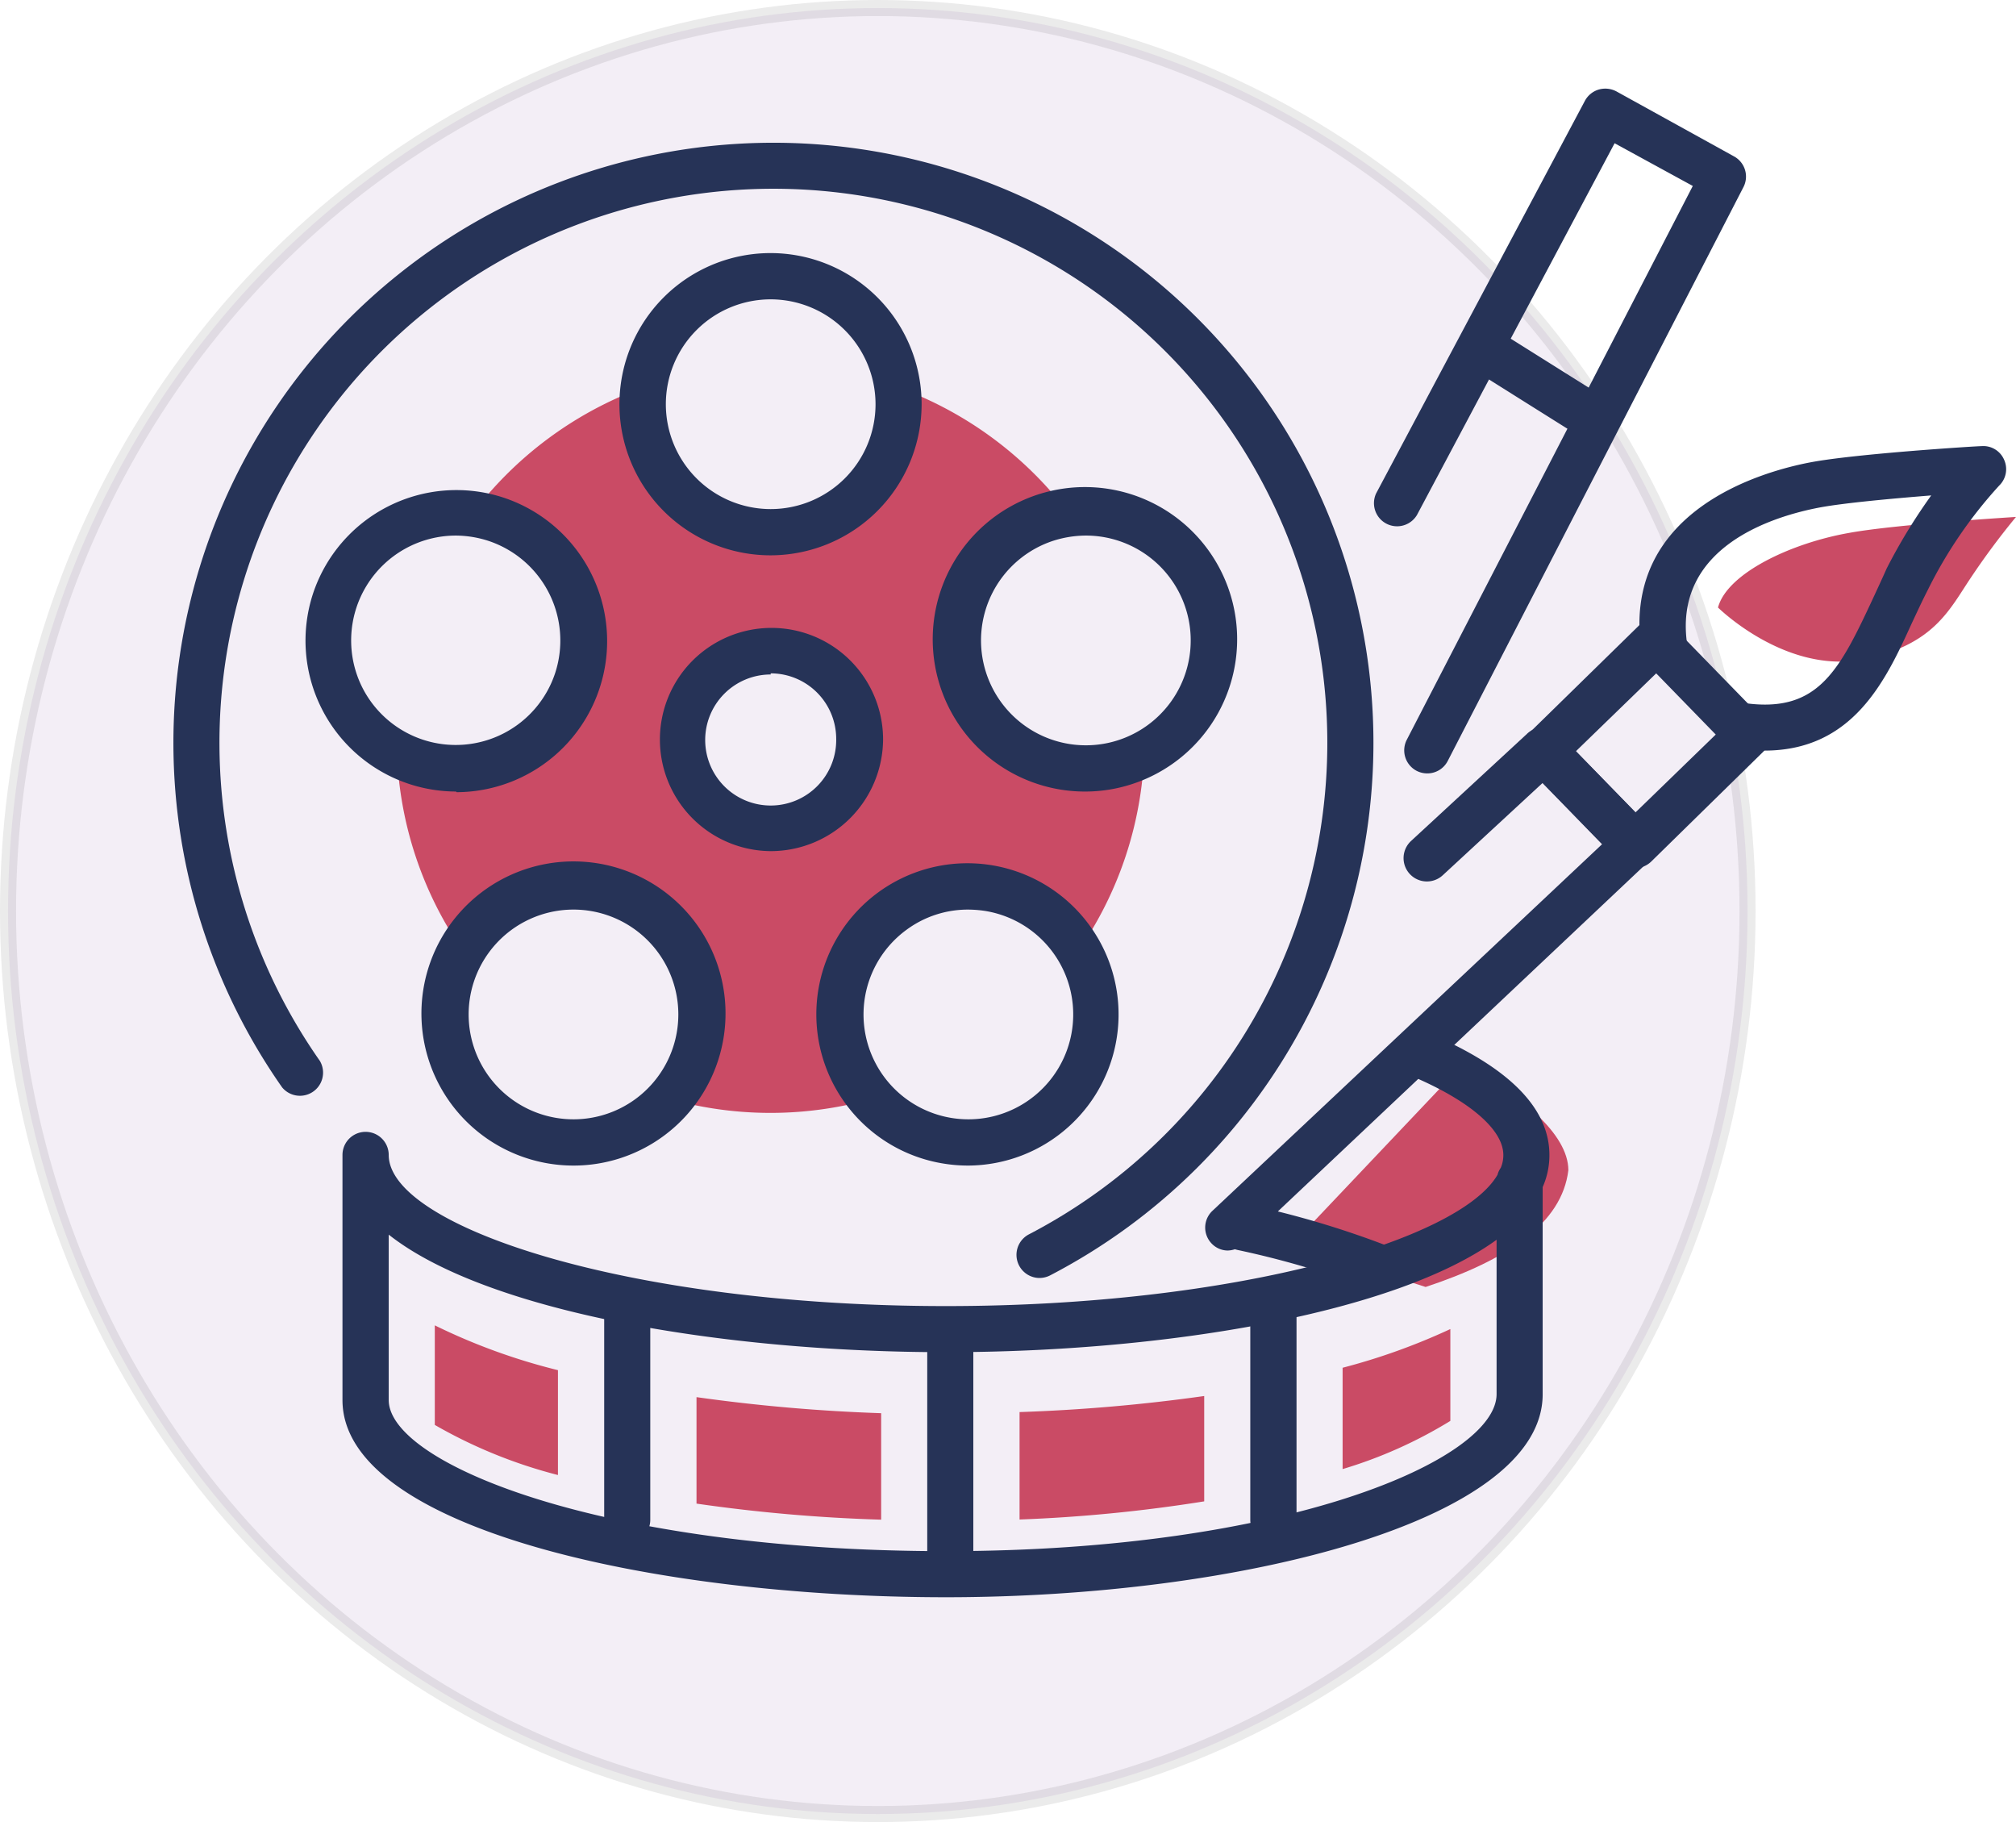 <?xml version="1.0" encoding="UTF-8"?> <svg xmlns="http://www.w3.org/2000/svg" viewBox="0 0 125.56 113.46"><title>Asset 4</title><g id="Layer_2" data-name="Layer 2"><g id="Layer_1-2" data-name="Layer 1"><ellipse cx="54.67" cy="56.73" rx="54.17" ry="56.23" style="fill:#652c8b;stroke:#000;stroke-miterlimit:10;opacity:0.08"></ellipse><path d="M64.73,79.58a1.44,1.44,0,0,1-.66-2.71A34.5,34.5,0,1,0,19.92,66.06a1.44,1.44,0,0,1-2.35,1.65A37.37,37.37,0,1,1,65.4,79.42,1.47,1.47,0,0,1,64.73,79.58Z" style="fill:#263357"></path><path d="M52.91,63.17a7.35,7.35,0,0,1,13.86-3.41,23.11,23.11,0,0,0,4.51-13.51A7.35,7.35,0,1,1,67,32.56a23.33,23.33,0,0,0-11.76-8.68,7.83,7.83,0,0,1,.12,1.29,7.36,7.36,0,1,1-14.71,0,7.83,7.83,0,0,1,.12-1.29A23.35,23.35,0,0,0,29,32.56a7.35,7.35,0,1,1-4.29,13.69,23.11,23.11,0,0,0,4.51,13.51,7.35,7.35,0,1,1,11.82,8.48,23.28,23.28,0,0,0,13.89,0A7.32,7.32,0,0,1,52.91,63.17Zm-4.9-11A6.13,6.13,0,1,1,54.13,46,6.13,6.13,0,0,1,48,52.14Z" style="fill:#ca4b65"></path><path d="M43.38,93.63a101.47,101.47,0,0,0,11.5,1V88a108.37,108.37,0,0,1-11.5-1Zm-16.3-4.9a30.59,30.59,0,0,0,7.67,3.12V85.32a38,38,0,0,1-7.67-2.79ZM63.5,94.62A95.09,95.09,0,0,0,75,93.49V86.93a108.21,108.21,0,0,1-11.5,1Zm20.12-9.45v6.31a28.3,28.3,0,0,0,6.71-3V82.76A39.42,39.42,0,0,1,83.62,85.17Z" style="fill:#ca4b65"></path><path d="M91.08,66.3c3.54,1.78,6.6,4.3,6.6,6.57-.4,3.32-3.81,5.59-8.89,7.27-2.51-.83-5.66-1.67-8.56-2.39Z" style="fill:#ca4b65"></path><path d="M107,37.83c.57-2.13,4.53-4,8.13-4.64,2.9-.54,10.43-1,10.43-1A46.57,46.57,0,0,0,122.73,36c-1.34,2-2.3,4.16-6.68,5.06C111.21,42,107,37.83,107,37.83Z" style="fill:#ca4b65"></path><path d="M76.44,77.87a1.4,1.4,0,0,1-1-.46,1.43,1.43,0,0,1,.06-2L99.78,52.57l-3.71-3.81-6.2,5.73a1.44,1.44,0,0,1-2-2.11l7.23-6.68a1.43,1.43,0,0,1,2,0l5.71,5.86a1.44,1.44,0,0,1,.41,1,1.46,1.46,0,0,1-.45,1L77.42,77.48A1.44,1.44,0,0,1,76.44,77.87Z" style="fill:#263357"></path><path d="M101.83,54.06a1.5,1.5,0,0,1-1-.44l-5.71-5.86a1.45,1.45,0,0,1,0-2l7-6.85a1.36,1.36,0,0,1,1-.41,1.44,1.44,0,0,1,1,.44l5.71,5.86a1.44,1.44,0,0,1,0,2l-7,6.86A1.46,1.46,0,0,1,101.83,54.06Zm-3.68-7.28,3.71,3.81,5-4.85-3.71-3.81Z" style="fill:#263357"></path><path d="M109.89,46.74a11.65,11.65,0,0,1-1.81-.14,1.44,1.44,0,0,1,.43-2.84c4.56.69,5.94-1.78,8-6.19.34-.73.68-1.46,1-2.18a35.16,35.16,0,0,1,2.77-4.54c-2.36.19-5.38.46-6.94.75-2.81.53-9.25,2.42-8.24,8.66a1.44,1.44,0,0,1-2.84.46c-1.45-9,7.71-11.41,10.55-11.94s10.3-1,10.61-1a1.41,1.41,0,0,1,1.4.85,1.42,1.42,0,0,1-.31,1.61,28,28,0,0,0-4.45,6.51c-.35.68-.67,1.38-1,2.08C117.45,42.37,115.41,46.74,109.89,46.74Z" style="fill:#263357"></path><path d="M48,53a6.95,6.95,0,1,1,7-7A7,7,0,0,1,48,53Zm0-11A4.08,4.08,0,1,0,52.08,46,4.08,4.08,0,0,0,48,41.93Z" style="fill:#263357"></path><path d="M48,34.58a9.41,9.41,0,1,1,9.4-9.41A9.42,9.42,0,0,1,48,34.58Zm0-15.94a6.53,6.53,0,1,0,6.53,6.53A6.54,6.54,0,0,0,48,18.64Z" style="fill:#263357"></path><path d="M67.61,49.29a9.48,9.48,0,1,1,2.91-.47A9.39,9.39,0,0,1,67.61,49.29Zm0-15.94a6.76,6.76,0,0,0-2,.32,6.53,6.53,0,0,0-4.19,8.23,6.53,6.53,0,1,0,6.21-8.55Z" style="fill:#263357"></path><path d="M60.29,72.58a9.48,9.48,0,0,1-1.5-.12,9.41,9.41,0,1,1,9.08-14.82,9.41,9.41,0,0,1-7.58,14.94Zm0-15.94a6.44,6.44,0,0,0-3.82,1.25,6.53,6.53,0,1,0,4.86-1.17A7.4,7.4,0,0,0,60.25,56.64Z" style="fill:#263357"></path><path d="M35.73,72.58a9.47,9.47,0,1,1,1.49-.12A9.36,9.36,0,0,1,35.73,72.58Zm0-15.94a6.53,6.53,0,1,0,3.83,1.25A6.53,6.53,0,0,0,35.76,56.64Z" style="fill:#263357"></path><path d="M28.4,49.29a9.47,9.47,0,0,1-2.91-.47,9.4,9.4,0,0,1-6-11.84,9.41,9.41,0,0,1,11.85-6,9.41,9.41,0,0,1-2.9,18.35Zm0-15.94a6.53,6.53,0,0,0-5.82,9.49,6.52,6.52,0,0,0,12-.94,6.54,6.54,0,0,0-4.19-8.23A6.7,6.7,0,0,0,28.4,33.35Z" style="fill:#263357"></path><path d="M85.84,80.36a1.34,1.34,0,0,1-.52-.1,55.76,55.76,0,0,0-8.22-2.42A1.44,1.44,0,0,1,77.69,75a57.77,57.77,0,0,1,8.66,2.56,1.44,1.44,0,0,1-.51,2.78Z" style="fill:#263357"></path><path d="M58.92,99.46c-18.22,0-37.59-4.3-37.59-12.28V71.92a1.44,1.44,0,0,1,2.88,0c0,4.44,14.84,9.41,34.71,9.41,18,0,32-4.1,34.35-8.18a1.3,1.3,0,0,1,.2-.43,2,2,0,0,0,.16-.8c0-1.5-1.91-3.22-5.24-4.71a1.44,1.44,0,0,1,1.18-2.62c4.6,2.06,6.93,4.53,6.93,7.33a4.87,4.87,0,0,1-.42,2v12.9C96.08,94.73,77.19,99.46,58.92,99.46ZM24.21,76.88v10.3c0,3.93,13.2,9.41,34.71,9.41,21.24,0,34.29-5.7,34.29-9.78V77.2c-6.3,4.58-20.62,7-34.29,7C44.93,84.2,30.27,81.67,24.21,76.88Z" style="fill:#263357"></path><path d="M39.06,96.08a1.44,1.44,0,0,1-1.43-1.44V81.22a1.44,1.44,0,1,1,2.87,0V94.64A1.44,1.44,0,0,1,39.06,96.08Z" style="fill:#263357"></path><path d="M59.19,98a1.43,1.43,0,0,1-1.44-1.43V83.14a1.44,1.44,0,1,1,2.87,0V96.56A1.43,1.43,0,0,1,59.19,98Z" style="fill:#263357"></path><path d="M79.31,96.08a1.45,1.45,0,0,1-1.44-1.44V81.22a1.44,1.44,0,0,1,2.88,0V94.64A1.44,1.44,0,0,1,79.31,96.08Z" style="fill:#263357"></path><path d="M88.89,48.16a1.46,1.46,0,0,1-.66-.16,1.44,1.44,0,0,1-.61-1.94l17.81-34.48-4.87-2.66L88.25,32.07a1.44,1.44,0,0,1-2.54-1.35l13-24.44a1.44,1.44,0,0,1,.85-.7,1.48,1.48,0,0,1,1.11.11L108,9.74a1.43,1.43,0,0,1,.58,1.92L90.17,47.38A1.43,1.43,0,0,1,88.89,48.16Z" style="fill:#263357"></path><path d="M98.88,27.23a1.42,1.42,0,0,1-.76-.22l-6.18-3.88a1.44,1.44,0,1,1,1.53-2.43l6.18,3.88a1.44,1.44,0,0,1-.77,2.65Z" style="fill:#263357"></path></g></g></svg> 